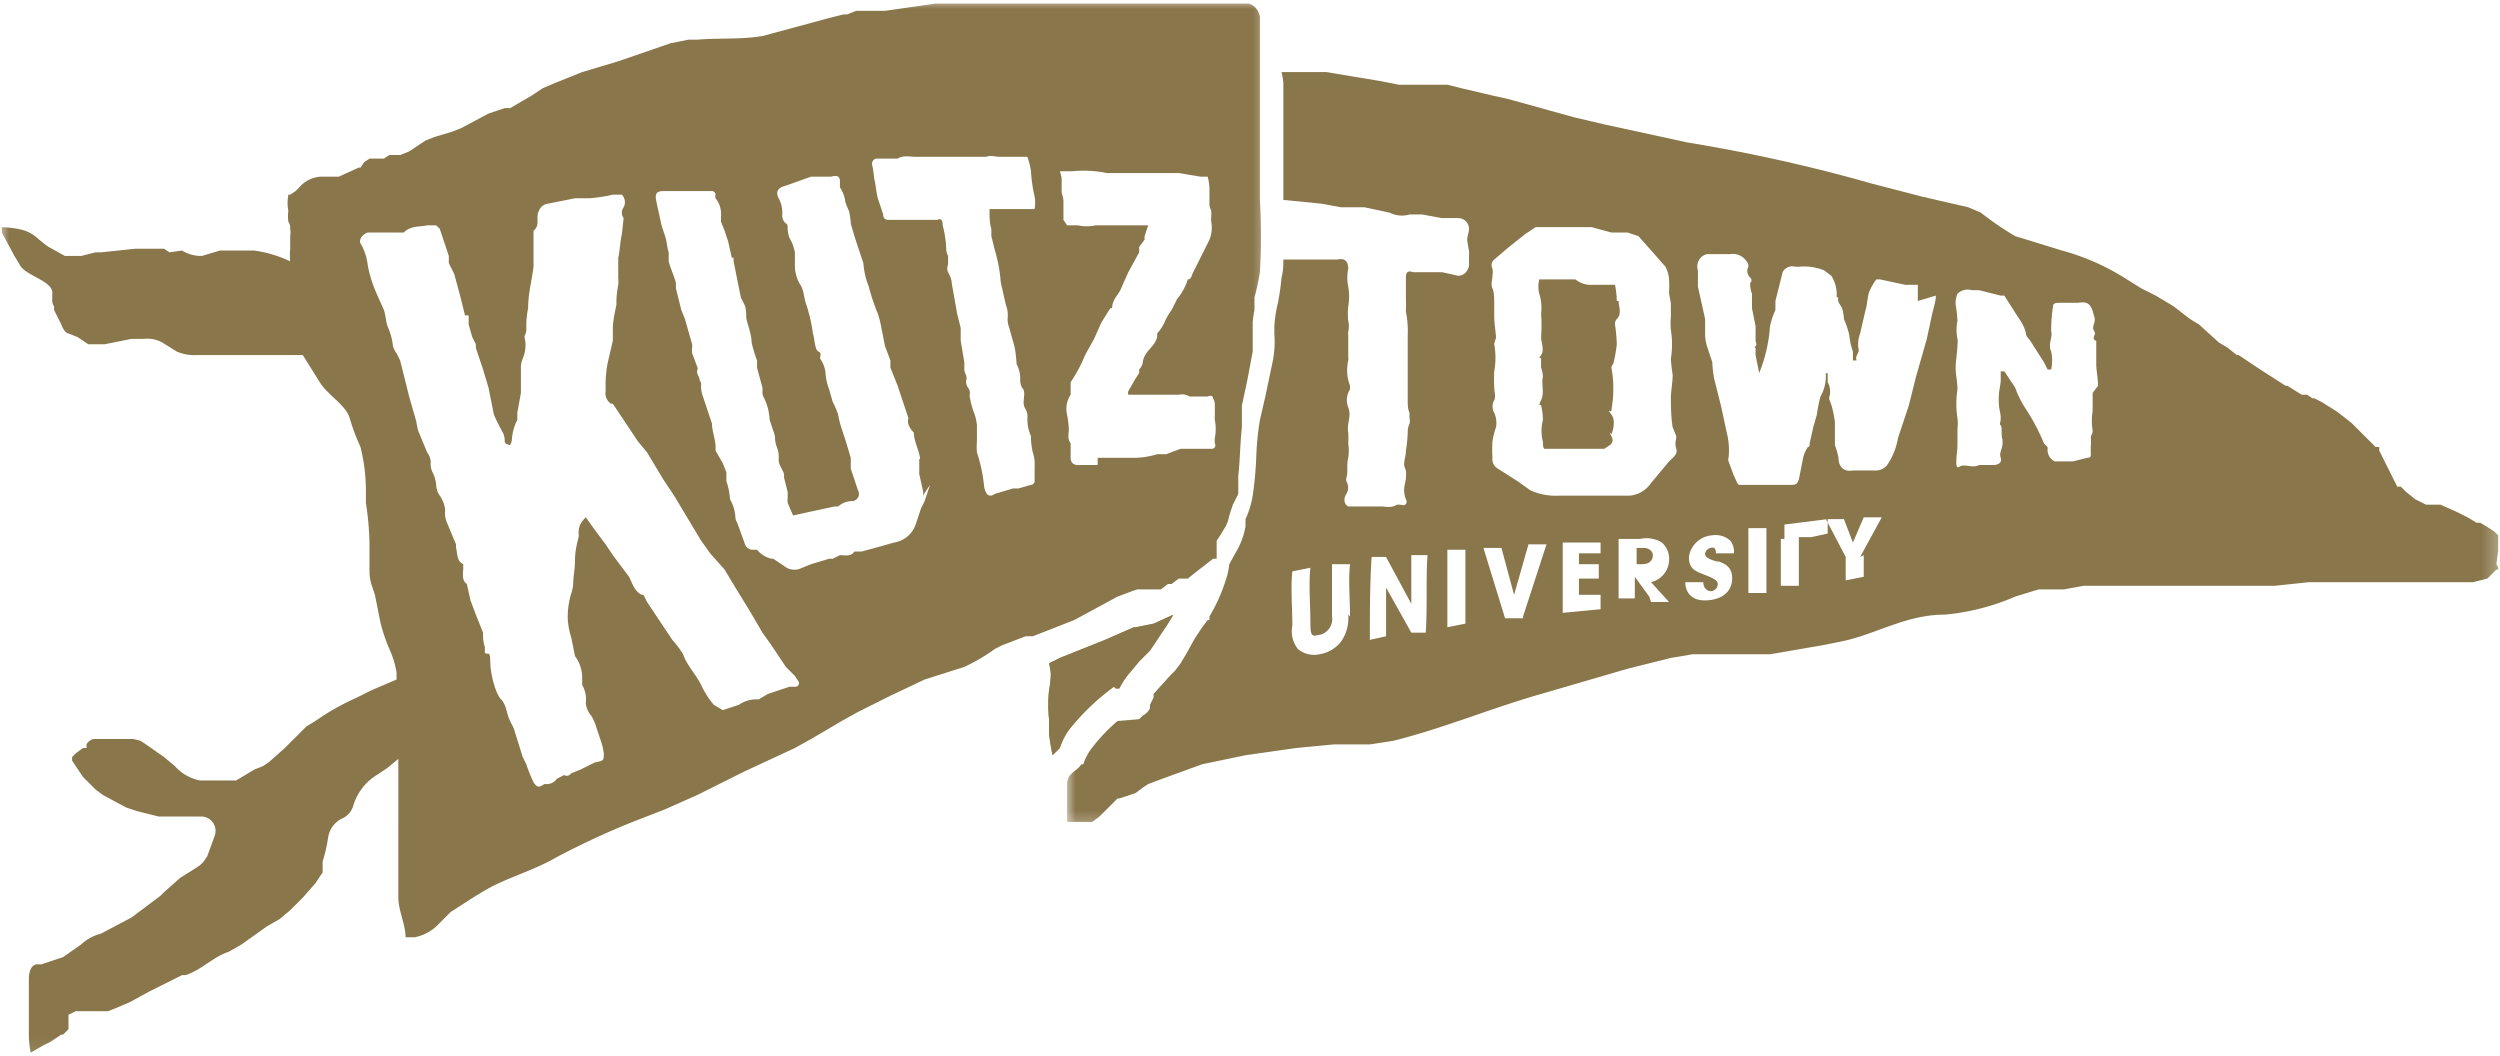 <svg id="Layer_1" data-name="Layer 1" xmlns="http://www.w3.org/2000/svg" viewBox="0 0 138.7 58.6">
	<defs>
		<style>.cls-1{clip-path:url(#clip-path)}.cls-2{fill:none}.cls-3{isolation:isolate}.cls-4{fill:#fff}.cls-5{clip-path:url(#clip-path-2)}.cls-6{clip-path:url(#clip-path-3)}.cls-7{fill:#b6a268}.cls-8{fill:#89764b}.cls-9{mask:url(#mask)}.cls-10{clip-path:url(#clip-path-5)}.cls-11{mask:url(#mask-2)}.cls-12{clip-path:url(#clip-path-6)}</style>
		<clipPath id="clip-path">
			<path class="cls-2" d="M59.2 3.5h79.4v42.38H59.2z"/>
		</clipPath>
		<clipPath id="clip-path-2">
			<path class="cls-2" d="M0 0h70.3v58.64H0z"/>
		</clipPath>
		<clipPath id="clip-path-3">
			<path class="cls-2" d="M0 0h138.7v58.64H0z"/>
		</clipPath>
		<mask id="mask" x="59.17" y="3.46" width="79.5" height="42.38" maskUnits="userSpaceOnUse">
			<g class="cls-1">
				<path d="M59.2 3.5h79.5v42.38H59.2z"/>
				<g class="cls-3">
					<path class="cls-4" d="M59.2 3.5h79.4v42.38H59.2z"/>
				</g>
			</g>
		</mask>
		<clipPath id="clip-path-5">
			<path class="cls-2" d="M59.2 3.5h79.4v42.38H59.2z"/>
		</clipPath>
		<mask id="mask-2" x="0" y="0" width="70.39" height="58.64" maskUnits="userSpaceOnUse">
			<g class="cls-5">
				<path d="M0 0h70.4v58.64H0z"/>
				<g class="cls-3">
					<path class="cls-4" d="M0 0h70.3v58.64H0z"/>
				</g>
			</g>
		</mask>
		<clipPath id="clip-path-6">
			<path class="cls-2" d="M0 0h70.3v58.64H0z"/>
		</clipPath>
	</defs>
	<title>Vector Smart Object</title><g class="cls-6">
		<g class="cls-6">
			<path class="cls-7" d="M61.9 38.2h.2a4.2 4.2 0 0 1 .6-.9l.5-.6.6-.6.8-1.2.2-.3.3-.5-1.1.5-1 .2h-.1l-1.6.7-1.5.6-1 .4-.6.3a3.8 3.8 0 0 1 .1.6 6.2 6.2 0 0 1-.1.9 7.3 7.3 0 0 0 0 1.6v.8a10.4 10.4 0 0 0 .2 1.2l.4-.4a3.8 3.8 0 0 1 .5-1 12.8 12.8 0 0 1 2.5-2.4"/>
			<path class="cls-8" d="M61.9 38.2h.2a4.2 4.2 0 0 1 .6-.9l.5-.6.6-.6.8-1.2.2-.3.3-.5-1.1.5-1 .2h-.1l-1.6.7-1.5.6-1 .4-.6.3a3.8 3.8 0 0 1 .1.6 6.2 6.2 0 0 1-.1.9 7.3 7.3 0 0 0 0 1.6v.8a10.4 10.4 0 0 0 .2 1.2l.4-.4a3.8 3.8 0 0 1 .5-1 12.8 12.8 0 0 1 2.5-2.4"/>
			<g class="cls-9">
				<g class="cls-10">
					<path class="cls-8" d="M116.1 21.8v1a3.4 3.4 0 0 0 0 1.1c0 .2-.1.2-.1.4a1.7 1.7 0 0 1 0 .4 4.6 4.6 0 0 0 0 .5c0 .1 0 .2-.2.2l-.8.2h-1a.7.7 0 0 1-.4-.6v-.2l-.2-.2a11.3 11.3 0 0 0-1-1.9 5.4 5.4 0 0 1-.6-1.2l-.6-.9h-.2v.5c0 .2-.1.6-.1.8a2.9 2.9 0 0 0 0 .5c0 .3.1.5.1.8s-.1.3 0 .4 0 .5.1.8a2.2 2.2 0 0 1 0 .2c0 .3-.2.5-.1.8s-.2.4-.4.4h-.8c-.4.2-.8-.1-1.1.1s-.1-.8-.1-1.2v-.9a2.3 2.3 0 0 0 0-.6 5.2 5.2 0 0 1 0-1.6c0-.4-.1-.8-.1-1.2s.1-.9.1-1.3a.8.8 0 0 0 0-.3 2.5 2.5 0 0 1 0-1 8.1 8.1 0 0 0-.1-.9 1.3 1.3 0 0 1 .1-.6.8.8 0 0 1 .8-.2h.4l1.2.3h.2l.7 1.1.2.3a2.1 2.1 0 0 1 .3.7c0 .2.2.3.3.5l.7 1.1.2.4h.2a2.5 2.5 0 0 0 0-1c-.2-.4.1-.8 0-1.1v-.3a9.7 9.7 0 0 1 .1-1.1c0-.2.2-.2.4-.2h.9c.2 0 .5-.1.7.1s.2.4.3.7-.2.5 0 .8a.2.2 0 0 1 0 .2c-.1.2 0 .3.1.3v1.4c0 .1.1.8.1 1.1m-9-5c0 .3-.1.6-.2 1l-.3 1.4-.6 2.1-.4 1.6-.3.9-.3.9a3.7 3.7 0 0 1-.6 1.5.8.8 0 0 1-.7.3h-1.2c-.5.1-.8-.2-.8-.7a3.9 3.9 0 0 0-.2-.7v-1.2-.1s-.1-.8-.3-1.2a.3.3 0 0 1 0-.2 1.1 1.1 0 0 0-.1-.8v-.5h-.1v.2a2.3 2.3 0 0 1-.3 1.1 7.5 7.5 0 0 0-.2 1l-.2.7-.2.9c0 .1 0 .2-.1.2a1.9 1.9 0 0 0-.3.8l-.2 1c-.1.3-.2.3-.5.3h-2.8c-.1 0-.2-.3-.3-.5l-.3-.8a.3.3 0 0 1 0-.2 3.9 3.9 0 0 0-.1-1.4l-.3-1.4-.4-1.6a7.7 7.7 0 0 1-.1-.8v-.1l-.3-.9a2.4 2.4 0 0 1-.1-.6v-.9l-.2-.9-.2-.9V15a.7.7 0 0 1 .5-.9H96a.9.9 0 0 1 .9.4.4.4 0 0 1 .1.3.5.5 0 0 0 .1.6c.1.1.1.2 0 .3a1.6 1.6 0 0 0 .1.6v.8l.2 1v.8c0 .1.1.2 0 .3s0 .1 0 .1v.4l.2 1a8.5 8.5 0 0 0 .6-2.6 4.2 4.2 0 0 1 .3-.9v-.5l.4-1.6a.6.6 0 0 1 .7-.3h.2a2.9 2.9 0 0 1 1.4.2l.4.3a1.9 1.9 0 0 1 .3 1v.2h.1c-.1.2.1.4.2.6a2.5 2.5 0 0 1 .1.6 4.9 4.9 0 0 1 .3.9 3.7 3.7 0 0 0 .2.9v.5h.2c-.1-.3.2-.4.1-.7a1.7 1.7 0 0 1 .1-.8l.3-1.3c.1-.3.1-.7.2-1a3.1 3.1 0 0 1 .4-.7h.2l1.4.3h.7v.9m-3 14.1V32l-1 .2v-1.3l-1.1-2.1h1l.5 1.3.6-1.4h1l-1.2 2.2m-2.7-1.1h-.7v2.7h-1v-2.6h.2v-.8l2.4-.3v.8M98 32.9h-1v-3.6h1v3.6m-2.8-1.8c.7.2.9.5.9 1s-.3 1.1-1.3 1.2-1.3-.5-1.3-1h1c0 .4.3.5.4.5a.4.4 0 0 0 .4-.4c0-.2-.2-.3-.7-.5s-.9-.3-.9-1a1.4 1.4 0 0 1 1.3-1.2 1.2 1.2 0 0 1 1 .3 1 1 0 0 1 .2.7h-1c0-.1 0-.4-.3-.3a.4.4 0 0 0-.3.3c0 .2.1.3.8.5m-2.4-7c0 .2-.1.4 0 .7s-.2.5-.4.7l-1 1.2a1.6 1.6 0 0 1-1.2.7h-3.9a3.4 3.4 0 0 1-1.6-.3l-.7-.5-1.1-.7a.6.6 0 0 1-.3-.6 7.4 7.4 0 0 1 0-.9 4.2 4.2 0 0 1 .2-.8 1.4 1.4 0 0 0-.1-.8.7.7 0 0 1 0-.7c.1-.2 0-.5 0-.7a8.8 8.8 0 0 1 0-.9 4.2 4.2 0 0 0 0-1.5c0-.1.1-.3.1-.4s-.1-.8-.1-1.1v-.8c0-.2 0-.6-.1-.8s0-.5 0-.7a1 1 0 0 0 0-.4.4.4 0 0 1 .1-.5l.7-.6 1-.8.6-.4h3.1l1.1.3h.9l.6.2.8.9.7.8a1.8 1.8 0 0 1 .2.7 5.7 5.7 0 0 1 0 .7c0 .2.1.5.1.7v.7a3.4 3.4 0 0 0 0 .7 5 5 0 0 1 0 1.6 8.8 8.8 0 0 0 .1.9c0 .4-.1.9-.1 1.3v.1s0 1 .1 1.5m-1.3 9.4l-.8-1.1v1.2h-.9v-3.3H91a1.6 1.6 0 0 1 1.2.2 1.2 1.2 0 0 1 .4 1 1.3 1.3 0 0 1-1 1.2l1 1.1h-1m-2.8-2.7h-1.2v.6h1.1v.8h-1.1v.9h1.2v.8l-2.1.2v-3.9h2.1v.8m-4.3 3.4h-1l-1.2-3.9h1L84 33l.8-2.8h1l-1.3 4m-3.2.4l-1 .2v-4.3h1v4.2m-2.2.4h-.8l-1.4-2.5v2.7l-.9.2c0-1.5 0-3.2.1-4.6h.8l1.4 2.6v-2.7h.9c-.1 1.4 0 2.8-.1 4.3m-4.3-1a2.3 2.3 0 0 1-.4 1.5 1.9 1.9 0 0 1-1.2.7A1.4 1.4 0 0 1 72 36a1.6 1.6 0 0 1-.3-1.3c0-.9-.1-2.2 0-3l1-.2c-.1.9 0 2.1 0 3s.1.8.6.7a.9.9 0 0 0 .6-1v-2.9h1c-.1.9 0 2 0 2.9m63.8-4.4l-.3-.3-.3-.2-.5-.3h-.2l-.5-.3-.6-.3-.9-.4h-.8l-.6-.3-.5-.4-.3-.3h-.2l-1-2v-.2h-.2l-1.3-1.3-.5-.4-.4-.3-.8-.5-.4-.2h-.1l-.3-.2h-.3l-.8-.5h-.1l-1.4-.9-.6-.4-.6-.4h-.1l-.5-.4-.5-.3-1.1-1-.5-.3-.9-.7-1-.6-.8-.4-.8-.5a12.9 12.9 0 0 0-3.6-1.6l-2.6-.8a17.3 17.3 0 0 1-1.9-1.3l-.7-.3-1.3-.3-1.3-.3-2.7-.7a91.3 91.3 0 0 0-10.3-2.3l-4.6-1-1.7-.4-1.8-.5-1.8-.5-.9-.2-1.7-.4-.8-.2h-2.7l-1-.2-3-.5h-2.5a3.8 3.8 0 0 1 .1.6v6.5h.1l2 .2 1.1.2h1.3l1.4.3a1.5 1.5 0 0 0 1.1.1h.7l1.1.2h.9a.6.6 0 0 1 .6.6c0 .2-.1.4-.1.6a5.9 5.9 0 0 0 .1.6 1.7 1.7 0 0 1 0 .3v.5c0 .2-.2.6-.6.6l-.9-.2h-1.6c-.3-.1-.4 0-.4.3v1.3a4.6 4.6 0 0 1 0 .5.3.3 0 0 0 0 .1 5.3 5.3 0 0 1 .1 1.3v3.6c0 .2 0 .5.1.7v.3a.6.6 0 0 1 0 .3 1.2 1.2 0 0 0-.1.5 8.1 8.1 0 0 1-.1 1c0 .3-.1.5-.1.8a1.8 1.8 0 0 0 .1.3 1.9 1.9 0 0 1 0 .4c0 .2-.1.4-.1.7a1.4 1.4 0 0 0 .1.5c.1.2 0 .4-.3.3h-.2c-.3.2-.6.1-.9.1h-1.8c-.2-.1-.3-.4-.1-.7a.7.7 0 0 0 0-.7.4.4 0 0 1 0-.2c.1-.3 0-.7.1-1.1a2.7 2.7 0 0 0 0-.8 4.9 4.9 0 0 0 0-.6c-.1-.5.2-.9 0-1.4a1.1 1.1 0 0 1 .1-1v-.2a2.4 2.4 0 0 1-.1-1.4.8.8 0 0 0 0-.2v-1.2a.6.6 0 0 1 0-.2 1.3 1.3 0 0 0 0-.6 3.7 3.7 0 0 1 0-.8 3.2 3.2 0 0 0 0-1.1 2.5 2.5 0 0 1 0-1c0-.4-.2-.6-.6-.5h-3c0 .3 0 .6-.1 1a13.8 13.8 0 0 1-.2 1.4 7.3 7.3 0 0 0-.2 1.3v.4a5.7 5.7 0 0 1-.1 1.6l-.4 1.9-.3 1.3a15.2 15.2 0 0 0-.2 2 20.1 20.1 0 0 1-.2 2.2 5 5 0 0 1-.4 1.3v.4a4.1 4.1 0 0 1-.4 1.2l-.5.9a4 4 0 0 1-.2.9 9.5 9.5 0 0 1-.9 2v.2H67l-.3.4-.4.6-.5.9-.3.5-.3.4-.3.3-.9 1v.2l-.2.4v.2a.9.9 0 0 1-.4.4l-.2.2-1.2.1a10 10 0 0 0-1.5 1.6 3.2 3.2 0 0 0-.4.8H60c-.2.3-.5.4-.7.7a1.8 1.8 0 0 0-.1 1.1V45.6h1.4l.4-.3.2-.2.4-.4.4-.4h.1l.9-.3.4-.3.3-.2.8-.3 2.2-.8 2.4-.5 1.4-.2 1.4-.2 2.1-.2h2l1.3-.2c2.8-.7 5.4-1.8 8.2-2.6l2.4-.7 2.4-.7 1.2-.3 1.2-.3 1.2-.2h4.3l2.9-.5 1-.2c2-.4 3.6-1.5 5.8-1.5a12.7 12.7 0 0 0 3.9-1l1.3-.4h1.4l1.1-.2h10.6l1.9-.2h9.1l.8-.2.5-.5h.1a.5.5 0 0 0-.1-.3"/>
				</g>
			</g>
			<path class="cls-8" d="M89.7 16.7a5.1 5.1 0 0 0-.1-.9h-1.2a1.4 1.4 0 0 1-1-.3h-2a1.6 1.6 0 0 0 0 .8 2.6 2.6 0 0 1 .1 1.1 9.1 9.1 0 0 1 0 1.3c0 .3.2.7 0 1s0 .1 0 .2v.5a1.5 1.5 0 0 1 .1.5c-.1.4.1.9-.1 1.3s0 .2 0 .3a3.2 3.2 0 0 1 .1.8 2.4 2.4 0 0 0 0 1.2c0 .1 0 .4.1.4H89c.3-.2.6-.3.4-.7s0-.1 0-.1.3-.7 0-1.1 0-.1 0-.2.1-.6.1-1a5.9 5.9 0 0 0-.1-1.4s0-.1.1-.2a7.8 7.8 0 0 0 .2-1.1 9.3 9.3 0 0 0-.1-1.1.4.4 0 0 1 .1-.3c.3-.3.1-.7.1-1m1.3 13.7h-.3v.9h.3c.5 0 .6-.3.6-.5s-.2-.4-.5-.4"/>
			<g class="cls-11">
				<g class="cls-12">
					<path class="cls-8" d="M60.9 25.8h-1.1c-.2 0-.4-.1-.4-.4v-.8c-.2-.3-.1-.5-.1-.8a6.1 6.1 0 0 0-.1-.8 1.4 1.4 0 0 1 .2-1.1v-.7a7.9 7.9 0 0 0 .8-1.5l.5-.9.4-.9.5-.8h.1c0-.5.4-.8.5-1.1l.4-.9.6-1.1v-.3l.3-.4v-.2l.2-.6h-2.9a2.3 2.3 0 0 1-1 0h-.6l-.2-.3v-1c0-.3-.1-.4-.1-.6v-.7a2.2 2.2 0 0 0-.1-.4h.7a6.4 6.4 0 0 1 1.9.1h4l1.2.2h.4a3 3 0 0 1 .1.6v1a2.7 2.7 0 0 0 .1.3 2 2 0 0 1 0 .3 1.4 1.4 0 0 0 0 .3 1.8 1.8 0 0 1-.1 1l-.4.8-.5 1c-.1.2-.1.4-.3.4a3.3 3.3 0 0 1-.6 1.1l-.3.6a3.3 3.3 0 0 0-.4.7 2.6 2.6 0 0 1-.4.6v.2c-.1.4-.4.6-.6.9a1.1 1.1 0 0 0-.2.5c0 .1-.1.3-.2.4v.2l-.2.3-.4.7a.3.3 0 0 0 0 .2h2.8a.8.8 0 0 1 .6.1h1c.2-.1.3 0 .3.1a.7.7 0 0 1 .1.4v.5a2.4 2.4 0 0 0 0 .3 2.7 2.7 0 0 1 0 1 1.2 1.2 0 0 0 0 .3.2.2 0 0 1-.2.3h-1.7l-.8.3h-.5a4.5 4.5 0 0 1-1.4.2h-1.9m-3.5.8v.5c0 .1-.1.2-.2.2l-.7.2h-.3l-1 .3c-.3.2-.5.1-.6-.4a8.7 8.7 0 0 0-.4-1.9 3.3 3.3 0 0 1 0-.6v-.9a2.6 2.6 0 0 0-.2-.8 5.3 5.3 0 0 1-.2-.8.3.3 0 0 1 0-.1.5.5 0 0 0-.1-.4.6.6 0 0 1-.1-.4c.1-.2-.1-.4-.1-.6v-.4l-.2-1.2v-.7l-.2-.8-.3-1.7c0-.2-.1-.4-.2-.6s0-.4 0-.5v-.4a1 1 0 0 1-.1-.3 5.9 5.9 0 0 0-.2-1.4c0-.3-.1-.4-.3-.3h-2.7c-.2 0-.3-.1-.3-.3l-.3-.9c-.1-.4-.1-.7-.2-1.1a6.7 6.7 0 0 0-.1-.7.3.3 0 0 1 .2-.4h1.2c.3-.2.7-.1 1-.1h3.9c.3-.1.5 0 .8 0H57a4.4 4.4 0 0 1 .2.8 8 8 0 0 0 .2 1.4 2 2 0 0 1 0 .7h-2.5c0 .4 0 .8.1 1.1v.4l.2.8a8.5 8.5 0 0 1 .3 1.5 2.5 2.5 0 0 0 .1.6l.2.9a1.6 1.6 0 0 1 .1.8 1.4 1.4 0 0 0 .1.5c.1.4.2.7.3 1.1a7.4 7.4 0 0 1 .1.9 1.7 1.7 0 0 1 .2.9.9.9 0 0 0 .1.4c.2.2.1.5.1.7a.7.7 0 0 0 .1.5.8.8 0 0 1 .1.5 2.3 2.3 0 0 0 .2 1v.2a4.1 4.1 0 0 0 .1.7 2 2 0 0 1 .1.8m-5.8 1l-.3.9-.2.4-.3.9a1.5 1.5 0 0 1-1.2 1l-.7.2-1.1.3h-.4c-.2.3-.5.2-.8.2l-.4.2H46l-1 .3-.5.2a.9.9 0 0 1-1-.1l-.6-.4h-.1a1.5 1.5 0 0 1-.8-.5h-.3a.5.5 0 0 1-.4-.4l-.4-1.1a.6.6 0 0 1-.1-.3 2.2 2.2 0 0 0-.3-1 3.6 3.6 0 0 0-.2-1v-.5l-.2-.5-.4-.7v-.2c0-.4-.2-.9-.2-1.3l-.3-.9-.2-.6a1.6 1.6 0 0 1-.1-.7c0-.1-.1-.2-.1-.3s-.2-.3-.1-.5a.2.2 0 0 0 0-.1l-.3-.8a1 1 0 0 1 0-.3 1.3 1.3 0 0 0 0-.2l-.4-1.4-.2-.5-.3-1.2v-.3c-.1-.4-.3-.8-.4-1.2V14c-.1-.3-.1-.6-.2-.9l-.2-.6c-.1-.5-.2-.9-.3-1.4s.2-.5.5-.5h2.6c.1 0 .2.1.2.2a.3.3 0 0 0 0 .2 1.4 1.4 0 0 1 .3 1v.3l.2.5.2.6.2.9h.1v.2l.2 1 .2 1 .2.4c.1.2.1.5.1.7s.3.9.3 1.4a7.1 7.1 0 0 0 .3 1v.4l.3 1.1a2.1 2.1 0 0 1 0 .3.7.7 0 0 0 .1.3 3.1 3.1 0 0 1 .3 1.2l.2.6a1.3 1.3 0 0 1 .1.4 1.3 1.3 0 0 0 .1.5 1.5 1.5 0 0 1 .1.7c0 .3.2.5.3.8v.2l.2.8v.3a1.7 1.7 0 0 0 0 .3l.3.7.9-.2 1.4-.3h.2a1.2 1.2 0 0 1 .8-.3.4.4 0 0 0 .3-.6l-.2-.6-.2-.6v-.6l-.3-1-.2-.6a5.2 5.2 0 0 1-.2-.8 4.5 4.5 0 0 0-.3-.7l-.2-.7a3.1 3.1 0 0 1-.2-.9 1.6 1.6 0 0 0-.3-.8c0-.2.1-.3-.1-.4s-.2-.7-.3-1a8.7 8.7 0 0 0-.4-1.7c-.1-.3-.1-.7-.3-1a2.1 2.1 0 0 1-.3-1V14a2.4 2.4 0 0 0-.3-.8 1.7 1.7 0 0 1-.1-.5c0-.1 0-.3-.1-.3a.6.6 0 0 1-.2-.5 1.7 1.7 0 0 0-.2-.9c-.2-.4 0-.6.4-.7l1.4-.5h1.1c.4-.1.5 0 .5.3v.3a1.8 1.8 0 0 1 .3.8 3.4 3.4 0 0 0 .2.5 5.5 5.5 0 0 1 .1.6v.1s.2.7.3 1l.4 1.2a4.4 4.4 0 0 0 .3 1.3 11.1 11.1 0 0 0 .5 1.5 5 5 0 0 1 .2.8l.2 1 .3.8v.4l.4 1 .4 1.2.2.6c-.1.3.1.6.3.8 0 .4.2.8.3 1.2s0 .2 0 .3v.8l.2.9a.6.6 0 0 1 0 .3m-7.4 10.6l-1.2.4-.5.3h-.2a1.7 1.7 0 0 0-.9.3l-.9.3-.5-.3a4.7 4.7 0 0 1-.7-1.1c-.3-.6-.8-1.1-1-1.7a5.4 5.4 0 0 0-.6-.8l-.2-.3-1.2-1.8-.2-.4h-.1c-.4-.2-.5-.6-.7-1l-.9-1.2-.4-.6-.6-.8-.5-.7c-.3.3-.4.5-.4.9a.5.5 0 0 1 0 .2c-.1.4-.2.8-.2 1.3s-.1.9-.1 1.3a2.1 2.1 0 0 1-.1.5 4.5 4.5 0 0 0-.2 1.5 4.8 4.8 0 0 0 .2 1l.2 1a2 2 0 0 1 .4 1.2v.4a1.6 1.6 0 0 1 .2 1 1.2 1.2 0 0 0 .3.7 3 3 0 0 1 .3.7l.2.6a3.6 3.6 0 0 1 .2.8c0 .4 0 .4-.5.5l-.4.2-.4.2-.5.2c-.1.1-.2.2-.4.1l-.4.2a.7.7 0 0 1-.5.3h-.2c-.3.2-.4.2-.6-.1a8.1 8.1 0 0 1-.4-1L29 42l-.5-1.6-.2-.4c-.2-.4-.2-.9-.5-1.2s-.6-1.4-.6-2.1-.2-.3-.3-.5v-.3c-.1-.3-.1-.5-.1-.8l-.4-1-.3-.8-.2-.9c-.3-.2-.2-.6-.2-.9v-.2c-.4-.2-.3-.6-.4-.9v-.2l-.5-1.2a1.3 1.3 0 0 1-.1-.7 1.7 1.7 0 0 0-.3-.8 1.1 1.1 0 0 1-.2-.6 2 2 0 0 0-.2-.7 1 1 0 0 1-.1-.6 1.1 1.1 0 0 0-.2-.5l-.5-1.2a4.1 4.1 0 0 1-.1-.5l-.2-.7-.2-.7-.5-2-.2-.4a1.3 1.3 0 0 1-.2-.4 3.5 3.5 0 0 0-.3-1.1c-.1-.3-.1-.6-.2-.9l-.4-.9a7 7 0 0 1-.5-1.6 3 3 0 0 0-.4-1.2c-.1-.2.1-.5.4-.6h2c.4-.4.9-.3 1.3-.4h.5l.2.2.5 1.5v.4l.3.6.3 1.1.3 1.2h.2v.5l.2.7.2.4v.2l.4 1.2.3 1 .3 1.5a9.9 9.9 0 0 0 .5 1 1 1 0 0 1 .1.4c0 .2 0 .2.3.3a1 1 0 0 0 .1-.3 2.7 2.7 0 0 1 .3-1.1v-.4l.2-1.1V21v-.7a1.6 1.6 0 0 1 .1-.4 1.9 1.9 0 0 0 .1-1.2c0-.1.1-.2.1-.4v-.2a4.9 4.9 0 0 1 .1-1c0-.8.2-1.5.3-2.3v-2c.4-.3.1-.8.3-1.1a.6.6 0 0 1 .5-.4l1.5-.3h.8a8.6 8.6 0 0 0 1.3-.2h.5a.6.6 0 0 1 .1.7.5.5 0 0 0 0 .6l-.1.9c-.1.4-.1.9-.2 1.3v1.1a2 2 0 0 1 0 .4 5.1 5.1 0 0 0-.1 1.1c-.1.5-.2.9-.2 1.4v.6l-.3 1.3a7.8 7.8 0 0 0-.1.9v.6a.7.7 0 0 0 .3.7h.1l1.4 2.1.5.6.3.5.6 1 .6.9.9 1.5.6 1 .5.7.8.9.6 1 .8 1.3.7 1.2.5.7.8 1.2.5.5.2.3a.2.2 0 0 1-.2.3m19-5.4h1.3l.4-.3h.2l.4-.3h.5l.5-.4.9-.7h.2v-1l.2-.3.3-.5a2.1 2.1 0 0 0 .2-.6l.2-.6.3-.6v-1c.1-.9.1-1.8.2-2.7v-1.2l.3-1.4.3-1.6v-.4-.8-.4a5.4 5.4 0 0 1 .1-.7v-.7a14.1 14.1 0 0 0 .3-1.4 35.6 35.6 0 0 0 0-4V6.4v-1-2.1-.4-1.2-.6a.9.9 0 0 0-.6-.9H51.9l-2.8.4h-1.6l-.5.2h-.2L46 1l-3.7 1c-1.2.2-2.4.1-3.6.2h-.5l-1 .2-2.9 1-1 .3-1 .3-1.5.6-.7.3-.6.4-1.2.7H28l-.9.3-1.5.8-.5.2-1 .3-.5.2-.9.6-.5.2h-.6l-.3.2h-.8l-.3.2-.2.3h-.1l-1.1.5h-1a1.7 1.7 0 0 0-1.2.6l-.2.2-.3.2H16a2.3 2.3 0 0 0 0 .9 1.9 1.9 0 0 0 0 .6c.1.2.1.2.1.4a1.2 1.2 0 0 1 0 .4v.7a3.6 3.6 0 0 0 0 .7 6.8 6.8 0 0 0-2-.6h-1.9l-1 .3h-.1a2 2 0 0 1-1-.3l-.7.1-.3-.2H7.5l-1.9.2h-.3l-.8.2h-.9l-.9-.5c-.9-.6-.8-1-2.6-1.1v.3l.7 1.3.3.5c.3.6 1.9.9 1.8 1.6v.3a.6.6 0 0 0 .1.4v.2l.4.8c.1.3.3.5.4.5l.5.2.6.4h.9l1.5-.3H8a1.7 1.7 0 0 1 1 .2l.8.5a2.4 2.4 0 0 0 1.1.2h5.9l1 1.6c.5.7 1.4 1.2 1.6 1.9a12.1 12.1 0 0 0 .6 1.6 10.1 10.1 0 0 1 .3 2.3v.8a16.2 16.2 0 0 1 .2 2.3v1.5a2.6 2.6 0 0 0 .1.7l.2.6.3 1.5a9 9 0 0 0 .5 1.5 5.1 5.1 0 0 1 .4 1.3v.4l-.7.3-.7.3-.8.4a13.6 13.6 0 0 0-2.3 1.3l-.5.3-1.2 1.2-.9.8-.3.2-.5.2-.5.3-.5.3h-2a2.5 2.5 0 0 1-1.4-.8l-.6-.5-1-.7-.3-.2-.4-.1H5.2a.6.6 0 0 0-.4.3v.2h-.2l-.4.3-.2.2v.2l.6.9.7.7.4.3 1.3.7.6.2 1.2.3h2.4a.8.8 0 0 1 .7 1.1l-.4 1.1-.2.3-.2.2-.3.2-.8.5-.9.8-.2.2-1.6 1.2-1.7.9a2.5 2.5 0 0 0-1.1.6l-1 .7-1.2.4H2c-.3.1-.4.4-.4.9v3.1a6.7 6.7 0 0 0 .1.9l.7-.4.4-.2.3-.2.3-.2h.1l.3-.3v-.8l.4-.2H6l.5-.2.7-.3 1.1-.6 1.8-.9h.2c.9-.3 1.5-1 2.4-1.3l.7-.4 1.4-1 .7-.4.6-.5.7-.7.7-.8.4-.6v-.6a9 9 0 0 0 .3-1.3 1.4 1.4 0 0 1 .8-1.1 1.1 1.1 0 0 0 .6-.7 3 3 0 0 1 1.3-1.7l.6-.4.6-.5V49.8c0 .7.4 1.5.4 2.2h.5a2.5 2.5 0 0 0 1.4-.8l.6-.6 1.4-.9.5-.3c1.2-.7 2.7-1.1 3.9-1.8a43.6 43.6 0 0 1 4.3-2l1.8-.7.9-.4.9-.4 2.6-1.3 2.8-1.3.9-.5 1.7-1 .9-.5 1.8-.9 1.9-.9 2.2-.7a10.1 10.1 0 0 0 1.7-1l.4-.2 1.3-.5h.4l2.3-.9 2.4-1.3.8-.3"/>
				</g>
			</g>
		</g>
	</g>
</svg>